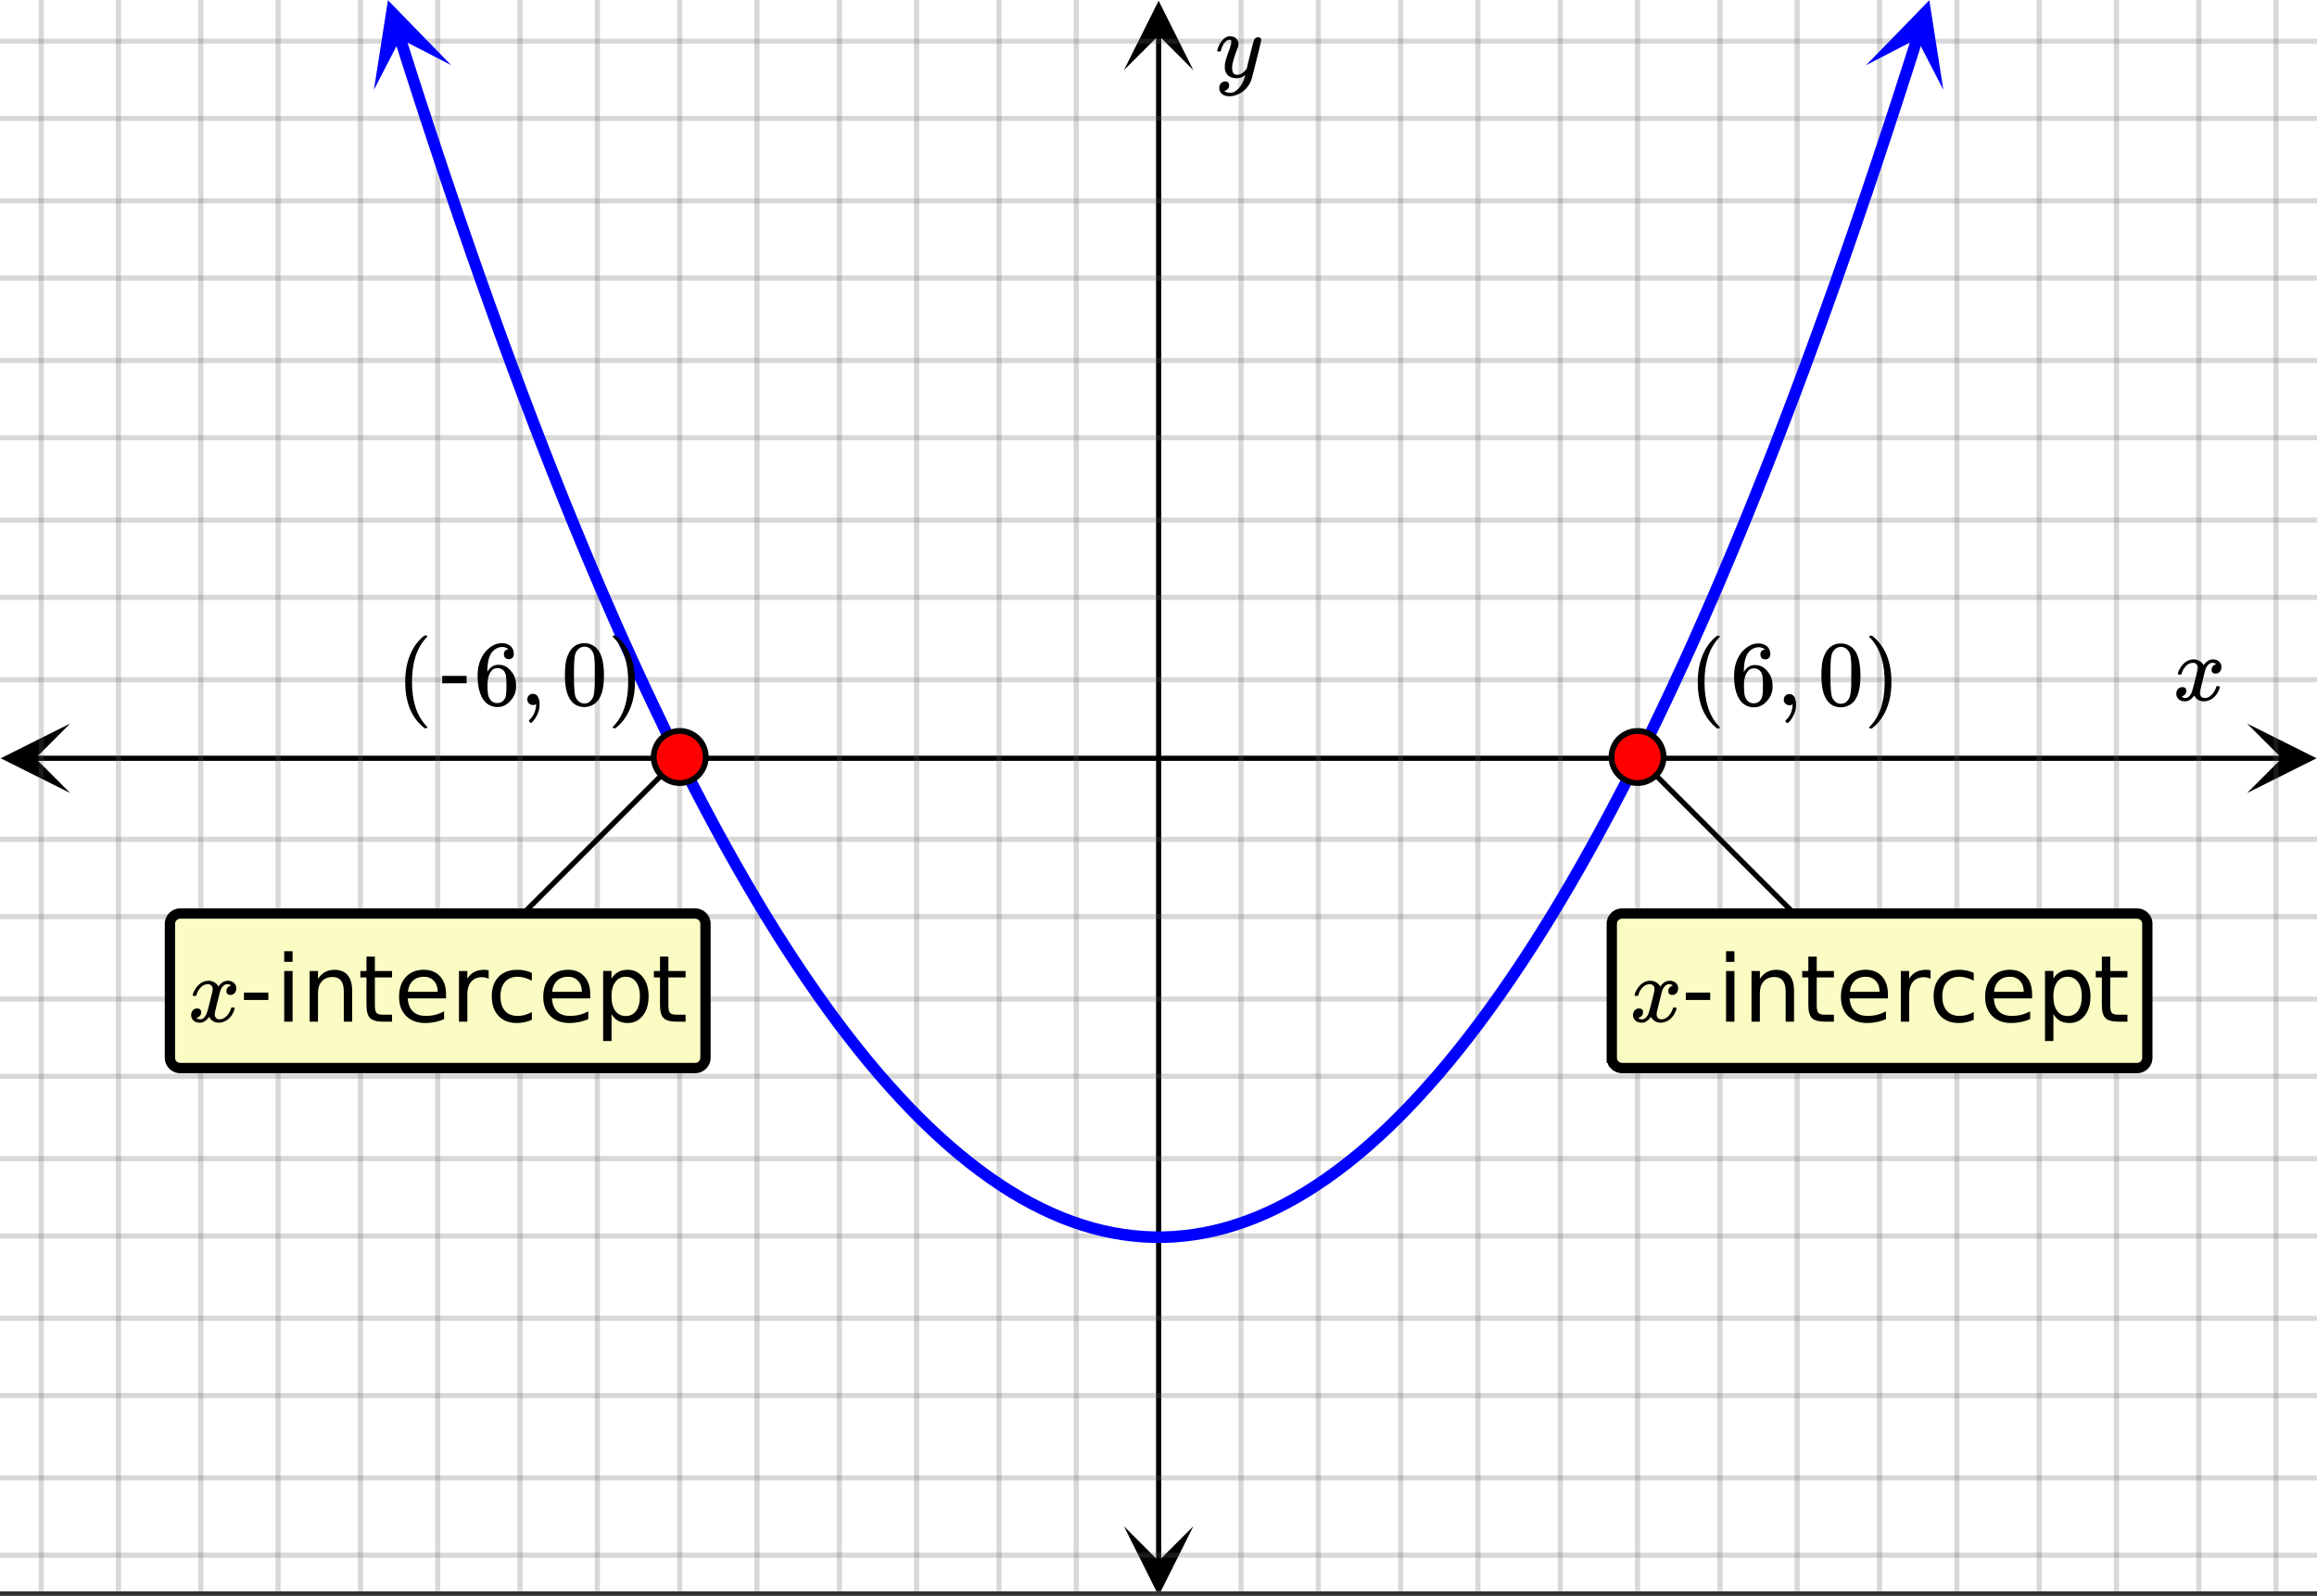 <svg xmlns="http://www.w3.org/2000/svg" xmlns:xlink="http://www.w3.org/1999/xlink" width="449.28" height="309.44" viewBox="0 0 336.96 232.08"><rect x="0" y="0" width="336.96" height="232.08" fill="#333333" stroke="none"/><defs><symbol overflow="visible" id="l"><path d="M4.484 3.25c0 .082-.078.125-.234.125h-.172l-.39-.328C2.07 1.578 1.265-.563 1.265-3.375c0-1.094.129-2.094.39-3C2.07-7.789 2.75-8.93 3.688-9.797c.07-.05.144-.11.218-.172.082-.07.14-.117.172-.14h.172c.102 0 .164.015.188.046.03.024.046.047.046.079 0 .03-.046.093-.14.187C2.945-8.317 2.25-6.172 2.25-3.359c0 2.804.695 4.937 2.094 6.406.093.101.14.172.14.203zm0 0"/></symbol><symbol overflow="visible" id="n"><path d="M5.031-8.11c-.199-.195-.48-.304-.843-.328-.625 0-1.153.274-1.579.813-.418.586-.625 1.492-.625 2.719L2-4.86l.11-.172c.363-.54.859-.813 1.484-.813.414 0 .781.09 1.094.266a2.6 2.6 0 0 1 .64.547c.219.242.395.492.531.75.196.449.297.933.297 1.453v.234c0 .211-.027.403-.078.578-.105.532-.383 1.032-.828 1.5-.387.407-.82.66-1.297.766a2.688 2.688 0 0 1-.547.047c-.168 0-.32-.016-.453-.047-.668-.125-1.2-.484-1.594-1.078C.83-1.66.563-2.79.563-4.218c0-.97.171-1.817.515-2.548.344-.726.82-1.296 1.438-1.703a2.62 2.62 0 0 1 1.562-.515c.531 0 .953.14 1.266.421.32.282.484.665.484 1.141 0 .23-.07.414-.203.547-.125.137-.297.203-.516.203-.218 0-.398-.062-.53-.187-.126-.125-.188-.301-.188-.532 0-.406.21-.644.64-.718zm-.593 3.235a1.18 1.18 0 0 0-.97-.484c-.335 0-.605.105-.812.312C2.22-4.597 2-3.883 2-2.907c0 .794.05 1.345.156 1.657.094.273.242.5.453.688.22.187.477.28.782.28.457 0 .804-.171 1.046-.515.133-.187.22-.41.25-.672.04-.258.063-.64.063-1.14v-.422c0-.508-.023-.895-.063-1.156a1.566 1.566 0 0 0-.25-.688zm0 0"/></symbol><symbol overflow="visible" id="o"><path d="M1.281-.234a.767.767 0 0 1-.234-.563c0-.226.07-.422.219-.578a.768.768 0 0 1 .578-.25c.343 0 .593.148.75.438.156.28.234.64.234 1.078a8.8 8.8 0 0 1-.015.468 4.012 4.012 0 0 1-.985 2.063c-.137.125-.219.187-.25.187s-.09-.043-.172-.125c-.086-.074-.125-.132-.125-.171 0-.043.047-.11.14-.204.552-.562.852-1.25.907-2.062v-.172c-.012 0-.039.016-.078.047A.829.829 0 0 1 1.89 0a.85.85 0 0 1-.609-.234zm0 0"/></symbol><symbol overflow="visible" id="p"><path d="M1.297-7.89c.5-.727 1.187-1.094 2.062-1.094.657 0 1.227.226 1.72.671.25.243.456.547.624.922.332.75.5 1.778.5 3.079 0 1.398-.195 2.46-.578 3.187-.25.523-.621.902-1.11 1.14a2.534 2.534 0 0 1-1.14.282c-1.031 0-1.79-.473-2.266-1.422-.386-.727-.578-1.79-.578-3.188 0-.832.051-1.519.156-2.062a4.48 4.48 0 0 1 .61-1.516zm3.031-.157a1.24 1.24 0 0 0-.953-.437c-.375 0-.7.148-.969.437-.199.211-.336.465-.406.766-.074.293-.121.797-.14 1.515 0 .063-.008.246-.016.547v.735c0 .855.008 1.453.031 1.796.031.637.082 1.09.156 1.36.07.273.207.508.406.703.25.273.563.406.938.406.363 0 .664-.133.906-.406.196-.195.332-.43.407-.703.07-.27.128-.723.171-1.36.008-.343.016-.94.016-1.796v-.735-.547c-.023-.718-.07-1.222-.14-1.515-.075-.301-.212-.555-.407-.766zm0 0"/></symbol><symbol overflow="visible" id="q"><path d="M.813-10.094l.046-.015h.297l.375.312C3.156-8.317 3.97-6.176 3.97-3.375c0 1.105-.133 2.105-.39 3C3.16 1.039 2.476 2.18 1.53 3.047c-.062.05-.136.11-.218.172-.075.07-.125.125-.157.156H1a.547.547 0 0 1-.219-.031c-.031-.024-.047-.07-.047-.14.008 0 .063-.06.157-.173C2.285 1.582 2.984-.55 2.984-3.375c0-2.82-.699-4.957-2.093-6.406-.094-.102-.149-.16-.157-.172 0-.07.024-.117.079-.14zm0 0"/></symbol><symbol overflow="visible" id="m"><path d="M.656-4.234h3.547v1.078H.656zm0 0"/></symbol><symbol overflow="visible" id="t"><path d="M1.266-7.375h1.218V0H1.266zm0-2.875h1.218v1.547H1.266zm0 0"/></symbol><symbol overflow="visible" id="u"><path d="M7.406-4.453V0H6.188v-4.406c0-.696-.137-1.219-.407-1.563-.273-.351-.68-.531-1.218-.531-.657 0-1.18.21-1.563.625-.375.418-.563.984-.563 1.703V0H1.22v-7.375h1.218v1.14c.29-.437.633-.765 1.032-.984.394-.218.847-.328 1.36-.328.843 0 1.484.262 1.921.781.438.524.656 1.293.656 2.313zm0 0"/></symbol><symbol overflow="visible" id="v"><path d="M2.469-9.469v2.094h2.5v.938h-2.5v4.015c0 .594.082.98.25 1.156.164.168.5.25 1 .25h1.25V0h-1.25C2.78 0 2.133-.172 1.78-.516c-.355-.351-.531-.988-.531-1.906v-4.015H.36v-.938h.89v-2.094zm0 0"/></symbol><symbol overflow="visible" id="w"><path d="M7.578-3.984v.593H2.016c.05.836.3 1.47.75 1.907.445.43 1.07.64 1.875.64.468 0 .921-.05 1.359-.156a5.827 5.827 0 0 0 1.297-.516v1.141a6.956 6.956 0 0 1-2.734.563C3.394.188 2.469-.149 1.78-.829 1.094-1.516.75-2.441.75-3.61c0-1.207.32-2.164.969-2.875.656-.707 1.535-1.063 2.64-1.063.989 0 1.77.32 2.344.953.582.637.875 1.508.875 2.61zm-1.219-.36c0-.664-.183-1.195-.546-1.593-.368-.395-.844-.594-1.438-.594-.68 0-1.219.195-1.625.578-.406.387-.64.922-.703 1.61zm0 0"/></symbol><symbol overflow="visible" id="x"><path d="M5.547-6.234a1.38 1.38 0 0 0-.453-.172 2.203 2.203 0 0 0-.532-.063c-.68 0-1.203.227-1.578.672-.367.438-.546 1.074-.546 1.906V0h-1.22v-7.375h1.22v1.14a2.469 2.469 0 0 1 1-.984c.406-.218.898-.328 1.484-.328.082 0 .176.008.281.016.102.011.211.027.328.047zm0 0"/></symbol><symbol overflow="visible" id="y"><path d="M6.578-7.094v1.14a4.783 4.783 0 0 0-1.031-.421A3.695 3.695 0 0 0 4.5-6.531c-.781 0-1.39.25-1.828.75-.438.5-.656 1.199-.656 2.093 0 .907.218 1.61.656 2.11.437.492 1.047.734 1.828.734.352 0 .703-.047 1.047-.14a4.783 4.783 0 0 0 1.031-.422v1.125a4.505 4.505 0 0 1-1.047.344c-.367.082-.75.124-1.156.124-1.117 0-2-.347-2.656-1.046C1.07-1.555.75-2.5.75-3.688c0-1.195.328-2.14.984-2.828.657-.687 1.563-1.03 2.72-1.03.374 0 .737.038 1.093.109.351.074.695.187 1.031.343zm0 0"/></symbol><symbol overflow="visible" id="z"><path d="M2.438-1.11v3.923h-1.22V-7.376h1.22v1.125c.257-.438.582-.758.968-.969.383-.218.848-.328 1.39-.328.895 0 1.626.356 2.188 1.063.563.71.844 1.64.844 2.796 0 1.168-.281 2.106-.844 2.813C6.422-.165 5.691.188 4.797.188c-.543 0-1.008-.106-1.39-.313-.387-.219-.712-.547-.97-.984zm4.124-2.577c0-.883-.183-1.579-.546-2.079-.368-.507-.871-.765-1.516-.765a1.79 1.79 0 0 0-1.516.765c-.367.5-.546 1.196-.546 2.079 0 .898.18 1.601.546 2.109.375.5.88.75 1.516.75.645 0 1.148-.25 1.516-.75.363-.508.546-1.211.546-2.11zm0 0"/></symbol><symbol overflow="visible" id="r"><path d="M.781-3.75C.727-3.8.703-3.848.703-3.89c.031-.25.172-.563.422-.938.414-.633.941-1.004 1.578-1.11.133-.007.235-.015.297-.015.313 0 .598.086.86.25.269.156.46.355.578.594.113-.157.187-.25.218-.282.332-.375.711-.562 1.14-.562.364 0 .661.105.891.312.227.211.344.465.344.766 0 .281-.078.516-.234.703a.776.776 0 0 1-.625.281.64.64 0 0 1-.422-.14.521.521 0 0 1-.156-.39c0-.415.222-.696.672-.845a.58.58 0 0 0-.141-.093.705.705 0 0 0-.39-.094.91.91 0 0 0-.266.031c-.336.149-.586.445-.75.89-.032.075-.164.579-.39 1.516-.231.93-.356 1.45-.376 1.563a1.827 1.827 0 0 0-.047.406c0 .211.063.383.188.516.125.125.289.187.5.187.383 0 .726-.16 1.031-.484.3-.32.508-.676.625-1.063.02-.082.04-.129.063-.14.03-.02.109-.031.234-.031.164 0 .25.039.25.109 0 .012-.012.058-.031.14-.149.563-.461 1.055-.938 1.47-.43.323-.875.484-1.344.484-.625 0-1.101-.282-1.421-.844-.262.406-.594.68-1 .812-.086.02-.2.032-.344.032-.524 0-.89-.188-1.11-.563a.953.953 0 0 1-.14-.531c0-.27.078-.5.234-.688a.798.798 0 0 1 .625-.28c.395 0 .594.187.594.562 0 .336-.164.574-.484.718a.359.359 0 0 1-.063.047l-.078.031c-.012.012-.024.016-.031.016h-.032c0 .031.063.074.188.125a.817.817 0 0 0 .36.078c.32 0 .597-.203.827-.61.102-.163.282-.75.532-1.75.05-.206.109-.437.171-.687.063-.257.11-.457.141-.593.031-.133.05-.211.063-.235a2.86 2.86 0 0 0 .078-.531.678.678 0 0 0-.188-.5.613.613 0 0 0-.484-.203c-.406 0-.762.156-1.063.469a2.562 2.562 0 0 0-.609 1.078c-.012.074-.031.12-.063.14a.752.752 0 0 1-.218.016zm0 0"/></symbol><symbol overflow="visible" id="s"><path d="M6.234-5.813c.125 0 .227.04.313.11.094.062.14.152.14.266 0 .117-.226 1.058-.671 2.828C5.578-.836 5.328.133 5.266.312a3.459 3.459 0 0 1-.688 1.22 3.641 3.641 0 0 1-1.11.874c-.491.239-.945.36-1.359.36-.687 0-1.152-.22-1.39-.657-.094-.125-.14-.304-.14-.53 0-.306.085-.544.265-.72.187-.168.379-.25.578-.25.394 0 .594.188.594.563 0 .332-.157.578-.47.734a.298.298 0 0 1-.062.032.295.295 0 0 0-.078.03c-.011.009-.023.016-.031.016L1.328 2c.031.05.129.11.297.172.133.05.273.078.422.078h.11c.155 0 .273-.012.359-.031.332-.094.648-.324.953-.688A3.69 3.69 0 0 0 4.188.25c.093-.3.14-.477.14-.531 0-.008-.012-.004-.031.015a.358.358 0 0 1-.078.047c-.336.239-.703.36-1.11.36-.46 0-.84-.106-1.14-.313-.293-.219-.48-.531-.563-.937a2.932 2.932 0 0 1-.015-.407c0-.218.007-.382.03-.5.063-.394.266-1.054.61-1.984.196-.531.297-.898.297-1.11a.838.838 0 0 0-.031-.265c-.024-.05-.074-.078-.156-.078h-.063c-.21 0-.406.094-.594.281-.293.293-.511.727-.656 1.297 0 .012-.008.027-.015.047a.188.188 0 0 1-.032.047l-.015.015c-.012.012-.028.016-.047.016h-.36C.305-3.8.281-3.836.281-3.86a.97.97 0 0 1 .047-.203c.188-.625.469-1.113.844-1.468.3-.282.617-.422.953-.422.383 0 .688.105.906.312.227.2.344.485.344.86-.023.168-.04.261-.047.281 0 .055-.07.246-.203.578-.367 1-.586 1.735-.656 2.203a1.857 1.857 0 0 0-.016.297c0 .344.05.61.156.797.114.18.313.266.594.266.207 0 .406-.051.594-.157a1.84 1.84 0 0 0 .422-.328c.093-.101.21-.242.36-.422a32.833 32.833 0 0 1 .25-1.063c.093-.35.175-.687.25-1 .343-1.35.534-2.062.577-2.124a.592.592 0 0 1 .578-.36zm0 0"/></symbol><clipPath id="a"><path d="M0 0h336.96v231.406H0zm0 0"/></clipPath><clipPath id="b"><path d="M.102 105.219H11V116H.102zm0 0"/></clipPath><clipPath id="c"><path d="M326.79 105.219h10.17V116h-10.17zm0 0"/></clipPath><clipPath id="d"><path d="M5 0h327v231.406H5zm0 0"/></clipPath><clipPath id="e"><path d="M163.445 221H174v10.406h-10.555zm0 0"/></clipPath><clipPath id="f"><path d="M163.445 0H174v10.21h-10.555zm0 0"/></clipPath><clipPath id="g"><path d="M0 5h336.96v222H0zm0 0"/></clipPath><clipPath id="h"><path d="M54 0h12v14H54zm0 0"/></clipPath><clipPath id="i"><path d="M62.04-1.758l8.05 25.29-25.285 8.05L36.75 6.297zm0 0"/></clipPath><clipPath id="j"><path d="M271 0h12v14h-12zm0 0"/></clipPath><clipPath id="k"><path d="M271.383 9.48l8.055-25.285 25.285 8.051-8.055 25.29zm0 0"/></clipPath></defs><g clip-path="url(#a)" fill="#fff"><path d="M0 0h337v232.156H0zm0 0"/><path d="M0 0h337v232.156H0zm0 0"/></g><path d="M5.055 110.273h326.89" fill="none" stroke="#000" stroke-width=".749"/><g clip-path="url(#b)"><path d="M10.21 105.219L.103 110.273l10.109 5.055-5.055-5.055zm0 0"/></g><g clip-path="url(#c)"><path d="M326.79 105.219l10.108 5.054-10.109 5.055 5.055-5.055zm0 0"/></g><g clip-path="url(#d)"><path d="M180.48 0v232.156M191.716 0v232.156M203.699 0v232.156M214.93 0v232.156M226.915 0v232.156M238.148 0v232.156M250.13 0v232.156M261.363 0v232.156M273.343 0v232.156M284.579 0v232.156M296.558 0v232.156M307.794 0v232.156M319.777 0v232.156M331.007 0v232.156M156.52 0v232.156M145.285 0v232.156M133.301 0v232.156M122.07 0v232.156M110.085 0v232.156M98.852 0v232.156M86.872 0v232.156M75.636 0v232.156M63.657 0v232.156M52.421 0v232.156M40.442 0v232.156M29.206 0v232.156M17.223 0v232.156M5.993 0v232.156" fill="none" stroke-linecap="round" stroke-linejoin="round" stroke="#666" stroke-opacity=".251" stroke-width=".749"/></g><path d="M168.5 227.102V5.055" fill="none" stroke="#000" stroke-width=".749"/><g clip-path="url(#e)"><path d="M163.445 221.945l5.055 10.11 5.055-10.11L168.5 227zm0 0"/></g><g clip-path="url(#f)"><path d="M163.445 10.21L168.5.103l5.055 10.109-5.055-5.055zm0 0"/></g><g clip-path="url(#g)"><path d="M0 98.852h337M0 86.872h337M0 75.636h337M0 63.657h337M0 52.421h337M0 40.442h337M0 29.206h337M0 17.223h337M0 5.993h337M0 122.07h337M0 133.3h337M0 145.286h337M0 156.52h337M0 168.5h337M0 179.734h337M0 191.714h337M0 202.95h337M0 214.93h337M0 226.165h337" fill="none" stroke-linecap="round" stroke-linejoin="round" stroke="#666" stroke-opacity=".251" stroke-width=".749"/></g><path d="M58.172 5.54l1.48 4.648 1.48 4.59 1.485 4.523 1.48 4.46 1.481 4.4 1.48 4.335 1.481 4.274 1.48 4.21 1.481 4.145 1.48 4.086 1.481 4.02 1.484 3.96 1.48 3.895 1.481 3.836 1.48 3.77 1.481 3.706 1.48 3.645 1.481 3.582 1.48 3.52 1.481 3.453 1.484 3.394 1.48 3.332 1.481 3.266 1.48 3.207 1.481 3.14 1.48 3.079 1.481 3.015 1.48 2.953 1.481 2.891 1.485 2.828 1.48 2.766 1.48 2.703 1.481 2.637 1.48 2.578 1.48 2.511 1.481 2.454 1.48 2.386 1.481 2.325 1.485 2.261 1.48 2.2 1.48 2.136 1.481 2.074 1.48 2.012 1.481 1.945 1.48 1.887 1.481 1.824 1.48 1.758 1.485 1.695 1.48 1.637 1.48 1.57 1.481 1.508 1.48 1.446 1.481 1.382 1.48 1.32 1.481 1.255 1.48 1.195 1.485 1.129 1.48 1.07 1.48 1.004 1.481.945 1.48.88 1.481.816 1.48.754 1.481.691 1.48.629 1.485.566 1.48.5 1.481.442 1.48.375 1.481.316 1.48.25 1.48.188 1.481.129 1.48.062h1.485l1.48-.062 1.481-.13 1.48-.187 1.481-.25 1.48-.316 1.481-.375 1.48-.442 1.481-.5 1.484-.566 1.48-.629 1.481-.691 1.48-.754 1.481-.817 1.48-.879 1.481-.945 1.48-1.004 1.481-1.07 1.484-1.129 1.48-1.195 1.481-1.254 1.48-1.32 1.481-1.383 1.48-1.446 1.481-1.507 1.48-1.57 1.481-1.638 1.485-1.695 1.48-1.758 1.48-1.824 1.481-1.887 1.48-1.945 1.48-2.012 1.481-2.074 1.48-2.137 1.481-2.199 1.485-2.261 1.48-2.325 1.48-2.386 1.481-2.454 1.48-2.511 1.481-2.578 1.48-2.637 1.481-2.703 1.48-2.766 1.485-2.828 1.48-2.89 1.48-2.954 1.481-3.015 1.48-3.078 1.481-3.141 1.48-3.207 1.481-3.266 1.48-3.332 1.485-3.394 1.48-3.453 1.48-3.52 1.481-3.582 1.48-3.645 1.481-3.707 1.48-3.77 1.481-3.835 1.48-3.895 1.485-3.96 1.48-4.02 1.481-4.086 1.48-4.145 1.481-4.21 1.48-4.274 1.48-4.336 1.481-4.398 1.48-4.461 1.485-4.524 1.48-4.59 1.481-4.648" fill="none" stroke-width="1.685" stroke-linecap="round" stroke-linejoin="round" stroke="#00f"/><g clip-path="url(#h)"><g clip-path="url(#i)"><path d="M65.617 9.48L56.418.031l-2.04 13.028 3.829-7.407zm0 0" fill="#00f"/></g></g><g clip-path="url(#j)"><g clip-path="url(#k)"><path d="M271.383 9.48l9.199-9.449 2.04 13.028-3.829-7.407zm0 0" fill="#00f"/></g></g><path d="M98.852 110.086l-35.196 35.2M238.148 110.086l35.196 35.2" fill="none" stroke-width=".758" stroke="#000"/><path d="M102.637 110.086c0 .504-.098.984-.29 1.45-.19.46-.464.87-.82 1.226a3.76 3.76 0 0 1-2.676 1.105 3.754 3.754 0 0 1-2.671-1.105 3.758 3.758 0 0 1-.82-1.227 3.763 3.763 0 0 1 0-2.894c.19-.465.464-.875.82-1.227a3.718 3.718 0 0 1 1.226-.82 3.758 3.758 0 0 1 2.895 0c.465.191.87.465 1.226.82.356.352.63.762.82 1.227.192.46.29.945.29 1.445zm0 0M241.93 110.086c0 .504-.098.984-.29 1.45-.19.46-.464.87-.82 1.226a3.754 3.754 0 0 1-2.672 1.105 3.76 3.76 0 0 1-2.675-1.105 3.758 3.758 0 0 1-.82-1.227 3.763 3.763 0 0 1 0-2.894c.19-.465.464-.875.82-1.227a3.718 3.718 0 0 1 1.226-.82 3.763 3.763 0 0 1 2.895 0c.465.191.87.465 1.226.82.356.352.63.762.82 1.227.192.46.29.945.29 1.445zm0 0" fill="red" stroke-width=".843" stroke="#000"/><use xlink:href="#l" x="57.664" y="102.523"/><use xlink:href="#m" x="63.656" y="102.523"/><use xlink:href="#n" x="68.898" y="102.523"/><use xlink:href="#o" x="75.638" y="102.523"/><use xlink:href="#p" x="81.629" y="102.523"/><use xlink:href="#q" x="88.369" y="102.523"/><use xlink:href="#l" x="245.636" y="102.56"/><use xlink:href="#n" x="251.627" y="102.56"/><use xlink:href="#o" x="258.367" y="102.56"/><use xlink:href="#p" x="264.358" y="102.56"/><use xlink:href="#q" x="271.098" y="102.56"/><use xlink:href="#r" x="316.031" y="101.849"/><use xlink:href="#s" x="176.738" y="11.233"/><path d="M24.527 153.82v-19.468c0-.223.043-.438.13-.645.081-.207.206-.39.363-.547a1.665 1.665 0 0 1 1.191-.496h74.89a1.665 1.665 0 0 1 1.192.496c.156.156.277.34.363.547.086.207.13.422.13.645v19.468c0 .227-.044.442-.13.645a1.674 1.674 0 0 1-.91.914 1.665 1.665 0 0 1-.644.129H26.21c-.223 0-.438-.043-.645-.13a1.625 1.625 0 0 1-.546-.366 1.615 1.615 0 0 1-.364-.547 1.637 1.637 0 0 1-.129-.645zm0 0" fill="#fafcc4"/><path d="M24.715 153.82v-19.468c0-.2.035-.391.113-.575.074-.183.184-.343.324-.484.141-.14.301-.25.485-.324.183-.078.375-.117.574-.117h74.89c.196 0 .387.039.57.117.184.074.349.183.49.324.14.14.245.3.323.484.075.184.114.375.114.575v19.468c0 .2-.04.39-.114.575a1.466 1.466 0 0 1-.324.484c-.14.14-.305.25-.488.328a1.515 1.515 0 0 1-.57.113H26.21c-.2 0-.39-.039-.574-.113a1.519 1.519 0 0 1-.485-.328c-.14-.137-.25-.3-.324-.484a1.448 1.448 0 0 1-.113-.575zm0 0" fill="none" stroke-width="1.498" stroke="#000"/><use xlink:href="#r" x="27.334" y="148.58"/><use xlink:href="#m" x="34.823" y="148.58"/><use xlink:href="#t" x="40.066" y="148.58"/><use xlink:href="#u" x="43.81" y="148.58"/><use xlink:href="#v" x="52.048" y="148.58"/><use xlink:href="#w" x="57.29" y="148.58"/><use xlink:href="#x" x="65.528" y="148.58"/><use xlink:href="#y" x="70.77" y="148.58"/><use xlink:href="#w" x="78.259" y="148.58"/><use xlink:href="#z" x="86.497" y="148.58"/><use xlink:href="#v" x="94.734" y="148.58"/><path d="M234.215 153.82v-19.468c0-.223.043-.438.129-.645a1.674 1.674 0 0 1 .91-.914c.207-.086.422-.129.644-.129h74.891c.223 0 .438.043.645.129.207.086.39.207.546.367.157.156.282.34.364.547.086.207.129.422.129.645v19.468c0 .227-.043.442-.13.645-.081.207-.206.39-.363.547a1.665 1.665 0 0 1-1.191.496H235.9a1.665 1.665 0 0 1-1.192-.496 1.674 1.674 0 0 1-.363-.547 1.637 1.637 0 0 1-.13-.645zm0 0" fill="#fafcc4"/><path d="M234.402 153.82v-19.468a1.507 1.507 0 0 1 .438-1.059c.14-.14.305-.25.488-.324.184-.078.375-.117.57-.117h74.891c.2 0 .39.039.574.117.184.074.344.183.485.324.14.14.25.3.324.484.078.184.113.375.113.575v19.468c0 .2-.035.39-.113.575a1.409 1.409 0 0 1-.324.484c-.141.14-.301.25-.485.328a1.52 1.52 0 0 1-.574.113H235.9c-.196 0-.387-.039-.57-.113a1.535 1.535 0 0 1-.49-.328c-.14-.137-.245-.3-.323-.484a1.52 1.52 0 0 1-.114-.575zm0 0" fill="none" stroke-width="1.498" stroke="#000"/><use xlink:href="#r" x="237.023" y="148.58"/><use xlink:href="#m" x="244.512" y="148.58"/><use xlink:href="#t" x="249.754" y="148.58"/><use xlink:href="#u" x="253.499" y="148.58"/><use xlink:href="#v" x="261.737" y="148.58"/><use xlink:href="#w" x="266.979" y="148.58"/><use xlink:href="#x" x="275.217" y="148.58"/><use xlink:href="#y" x="280.459" y="148.58"/><use xlink:href="#w" x="287.948" y="148.58"/><use xlink:href="#z" x="296.186" y="148.58"/><use xlink:href="#v" x="304.423" y="148.58"/></svg>